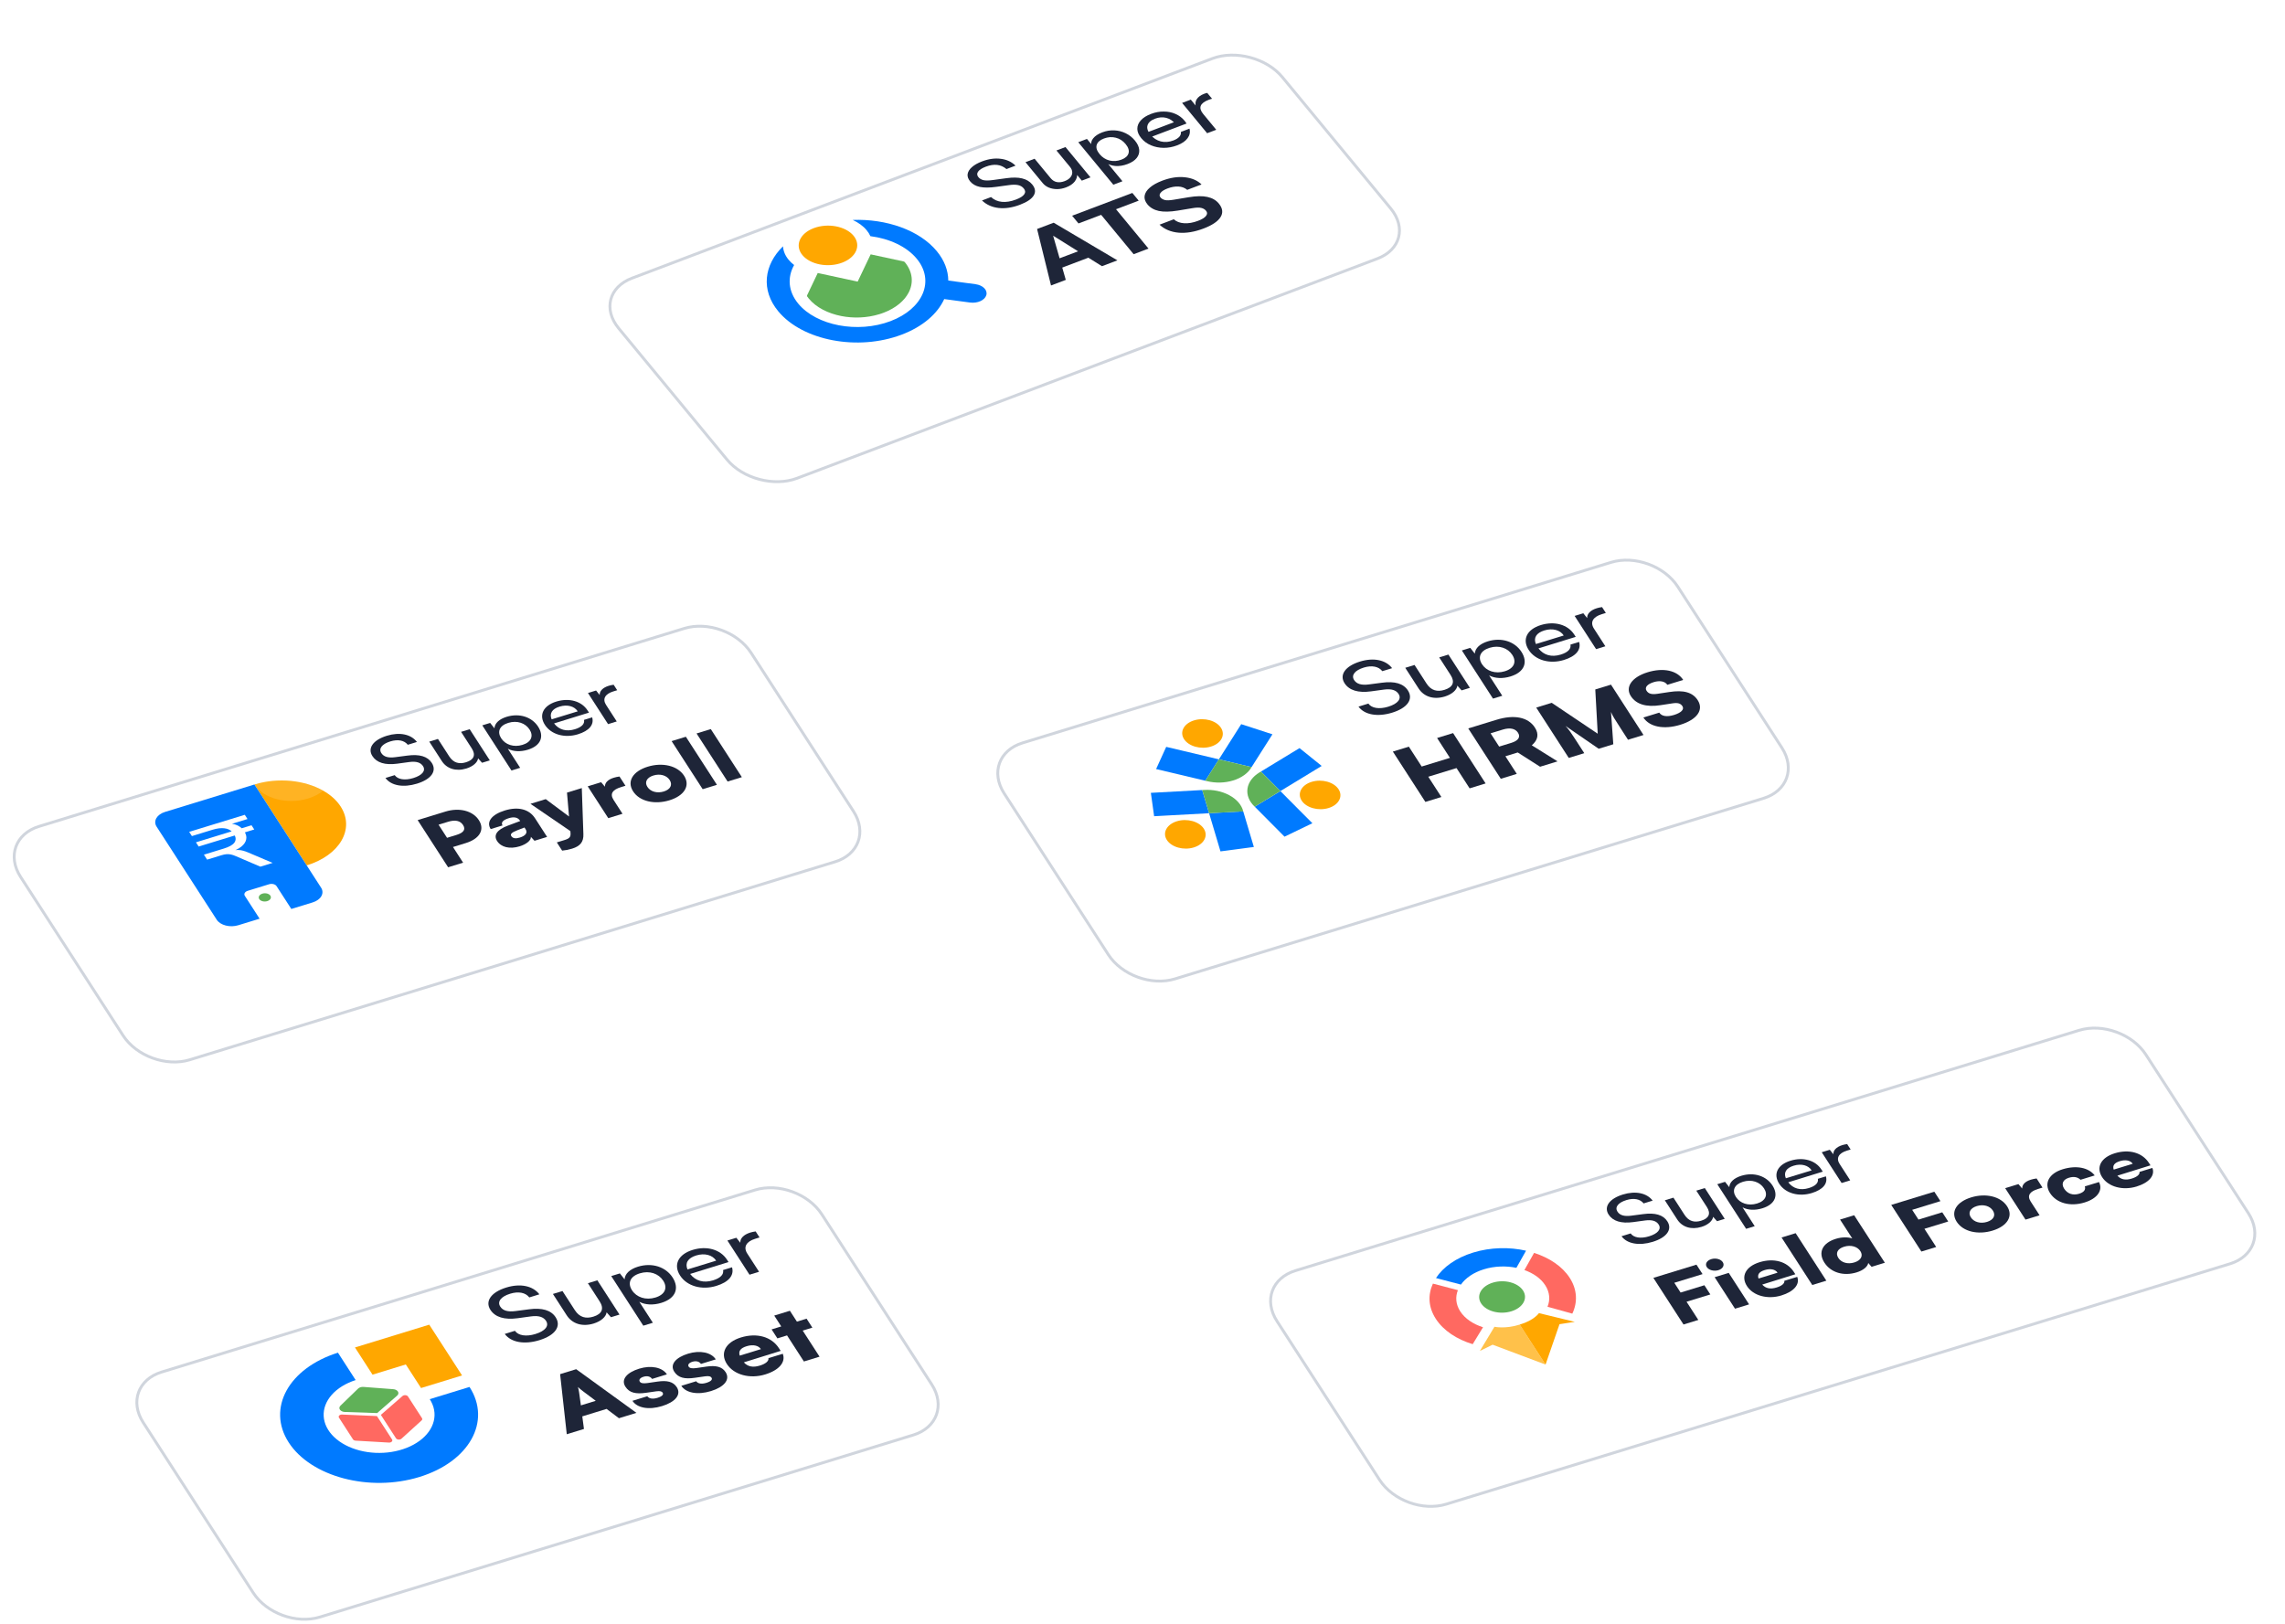 <svg width="415" height="295" viewBox="0 0 415 295" fill="none" xmlns="http://www.w3.org/2000/svg">
<g filter="url(#filter0_dii_31402_17404)">
<path d="M4.531 151.875C2.029 148.001 3.574 143.765 7.982 142.412L125.184 106.45C129.592 105.097 135.195 107.14 137.697 111.014L156.302 139.813C158.805 143.687 157.259 147.924 152.851 149.276L35.65 185.239C31.241 186.591 25.639 184.548 23.136 180.675L4.531 151.875Z" fill="white"/>
<path d="M8.124 142.631L125.325 106.669C129.596 105.358 135.023 107.338 137.448 111.09L156.053 139.89C158.477 143.642 156.98 147.747 152.709 149.057L35.508 185.02C31.237 186.33 25.81 184.351 23.386 180.598L4.78 151.798C2.356 148.046 3.853 143.942 8.124 142.631Z" stroke="#D0D5DD" stroke-width="0.522"/>
</g>
<path d="M61.87 146.494C64.49 150.551 61.732 155.34 55.704 157.189L46.211 142.495C50.528 141.17 55.346 141.711 58.698 143.616C60.028 144.372 61.125 145.342 61.87 146.494Z" fill="#FFA700"/>
<path d="M29.984 147.474C28.476 147.936 27.785 149.136 28.441 150.152L39.361 167.057C40.019 168.074 41.774 168.521 43.282 168.058L47.147 166.872L44.467 162.722C44.241 162.373 44.48 161.961 44.997 161.803L48.881 160.611C49.401 160.451 50.003 160.606 50.228 160.955L52.909 165.104L56.774 163.918C58.284 163.455 58.974 162.256 58.318 161.24L46.208 142.495L29.984 147.474Z" fill="#007AFF"/>
<path d="M48.536 163.68C49.094 163.509 49.35 163.065 49.107 162.69C48.864 162.314 48.215 162.148 47.657 162.319C47.099 162.491 46.843 162.934 47.086 163.31C47.329 163.686 47.978 163.851 48.536 163.68Z" fill="#60B158"/>
<path d="M47.292 157.423L42.825 155.508C42.518 155.368 42.224 155.27 41.941 155.211C41.67 155.148 41.396 155.13 41.123 155.156C40.849 155.181 40.545 155.245 40.207 155.349L37.618 156.143L37.035 155.241L40.654 154.13C41.618 153.834 42.257 153.478 42.565 153.061C42.869 152.637 42.871 152.159 42.573 151.628L42.922 151.667L36.082 153.765L35.587 152.998L42.429 150.899L42.216 151.14C41.847 150.748 41.359 150.518 40.751 150.451C40.151 150.372 39.427 150.462 38.582 150.721L34.855 151.865L34.359 151.098L44.457 148L44.953 148.767L41.441 149.844L41.647 149.591C42.181 149.612 42.65 149.711 43.053 149.89C43.458 150.067 43.797 150.313 44.072 150.629L43.583 150.545L45.682 149.9L46.178 150.667L44.135 151.294L44.33 150.956C44.69 151.469 44.818 151.97 44.715 152.458C44.623 152.944 44.322 153.392 43.805 153.803C43.297 154.202 42.583 154.542 41.666 154.823L41.588 154.701L41.985 154.579C42.48 154.427 42.962 154.368 43.429 154.399C43.896 154.43 44.431 154.574 45.029 154.827L49.515 156.736L47.289 157.419L47.292 157.423Z" fill="white"/>
<path opacity="0.14" d="M58.698 143.616C57.984 144.207 57.062 144.699 55.969 145.035C52.228 146.182 47.875 145.071 46.248 142.552L46.211 142.495C50.528 141.17 55.346 141.711 58.698 143.616Z" fill="white"/>
<path d="M67.636 137.334C66.709 135.898 67.76 134.409 70.264 133.641C72.582 132.93 74.654 133.363 75.723 134.769L74.06 135.279C73.437 134.471 72.266 134.248 70.905 134.665C69.376 135.135 68.729 135.971 69.26 136.794C69.694 137.465 70.51 137.7 71.773 137.535L73.982 137.246C76.166 136.95 77.653 137.382 78.416 138.563C79.389 140.068 78.312 141.55 75.725 142.344C73.255 143.102 71.032 142.716 70.004 141.311L71.684 140.795C72.234 141.584 73.538 141.794 75.067 141.325C76.68 140.83 77.368 139.995 76.829 139.161C76.403 138.501 75.613 138.244 74.334 138.414L72.132 138.715C69.948 139.011 68.414 138.538 67.636 137.334Z" fill="#1E2538"/>
<path d="M83.741 132.933L85.304 132.454L88.962 138.116L87.55 138.549L86.829 137.744C86.74 138.479 85.909 139.219 84.7 139.59C82.784 140.178 81.133 139.616 80.235 138.227L77.961 134.707L79.541 134.222L81.583 137.383C82.368 138.599 83.424 138.83 84.633 138.459C86.078 138.016 86.457 137.136 85.671 135.921L83.741 132.933Z" fill="#1E2538"/>
<path d="M92.891 139.949L87.595 131.75L89.023 131.312L89.799 132.295C89.853 131.349 90.7 130.604 92.01 130.201C94.362 129.48 96.61 130.247 97.732 131.984C98.846 133.709 98.306 135.429 95.87 136.177C94.56 136.579 93.221 136.532 92.234 136.002L94.471 139.464L92.891 139.949ZM91.024 134.098C91.772 135.256 93.285 135.79 94.898 135.295C96.511 134.8 96.93 133.673 96.182 132.515C95.427 131.345 93.93 130.805 92.317 131.3C90.704 131.795 90.261 132.917 91.024 134.098Z" fill="#1E2538"/>
<path d="M104.963 133.373C102.543 134.115 100.102 133.421 98.965 131.661C97.82 129.889 98.657 128.162 101.043 127.43C103.379 126.713 105.626 127.356 106.71 129.035L106.972 129.44L100.629 131.4C101.517 132.557 102.85 132.939 104.413 132.459C105.64 132.083 106.222 131.488 106.071 130.757L107.55 130.303C107.932 131.643 106.996 132.749 104.963 133.373ZM101.634 128.345C100.256 128.767 99.749 129.603 100.191 130.661L104.929 129.207C104.323 128.269 103.029 127.917 101.634 128.345Z" fill="#1E2538"/>
<path d="M111.451 124.375L112.094 125.371L111.389 125.587C109.893 126.046 109.373 126.955 110.076 128.043L112.014 131.043L110.434 131.527L106.784 125.876L108.262 125.423L108.917 126.249C108.871 125.555 109.44 124.909 110.566 124.563C110.852 124.476 111.102 124.427 111.451 124.375Z" fill="#1E2538"/>
<path d="M84.589 153.136L82.27 153.848L84.11 156.696L81.388 157.531L75.853 148.962L80.893 147.416C83.43 146.637 85.868 147.263 86.975 148.977C88.082 150.69 87.126 152.358 84.589 153.136ZM81.366 149.269L79.652 149.795L81.193 152.18L82.907 151.654C84.217 151.252 84.618 150.657 84.102 149.858C83.586 149.059 82.676 148.867 81.366 149.269Z" fill="#1E2538"/>
<path d="M94.369 153.729C92.588 154.275 91.015 153.898 90.282 152.763C89.594 151.697 90.26 150.702 92.209 149.979L94.478 149.13L94.419 149.038C94.052 148.47 93.354 148.324 92.429 148.607C91.337 148.942 90.936 149.412 91.273 149.933L89.122 150.593C88.277 149.285 89.286 147.949 91.689 147.211C94.125 146.464 96.109 146.979 97.178 148.635L99.363 152.016L97.078 152.717L96.416 152.005C96.491 152.62 95.629 153.342 94.369 153.729ZM94.424 152.13C95.415 151.826 95.887 151.279 95.46 150.619L95.258 150.306L94 150.789C92.919 151.204 92.628 151.502 92.868 151.872C93.137 152.289 93.634 152.373 94.424 152.13Z" fill="#1E2538"/>
<path d="M102.096 154.507L101.131 153.014L102.559 152.575C103.433 152.307 103.683 152.009 103.615 151.28L103.586 150.956L96.342 146.006L99.114 145.155L103.347 148.31L102.978 143.969L105.667 143.144L105.955 151.506C106.012 152.903 105.393 153.69 103.914 154.144C103.293 154.334 102.667 154.457 102.096 154.507Z" fill="#1E2538"/>
<path d="M112.512 141.044L113.597 142.723L112.774 142.975C111.295 143.429 110.696 144.154 111.437 145.3L113.06 147.813L110.473 148.607L106.74 142.829L109.176 142.081L109.864 142.897C109.85 142.221 110.343 141.612 111.469 141.267C111.771 141.174 112.122 141.094 112.512 141.044Z" fill="#1E2538"/>
<path d="M114.984 143.74C113.802 141.911 114.958 140.085 117.646 139.26C120.318 138.441 123.06 139.07 124.242 140.9C125.424 142.729 124.26 144.543 121.588 145.363C118.9 146.188 116.166 145.57 114.984 143.74ZM117.581 142.93C118.149 143.81 119.346 144.136 120.556 143.765C121.749 143.399 122.198 142.567 121.63 141.687C121.069 140.819 119.871 140.492 118.678 140.858C117.469 141.229 117.019 142.061 117.581 142.93Z" fill="#1E2538"/>
<path d="M130.207 142.552L127.619 143.346L121.979 134.615L124.566 133.821L130.207 142.552Z" fill="#1E2538"/>
<path d="M134.736 141.162L132.148 141.956L126.508 133.225L129.095 132.431L134.736 141.162Z" fill="#1E2538"/>
<g filter="url(#filter1_dii_31402_17404)">
<path d="M26.806 250.984C24.304 247.11 25.849 242.874 30.258 241.521L138.038 208.449C142.446 207.097 148.048 209.14 150.551 213.014L170.522 243.927C173.024 247.8 171.479 252.037 167.07 253.39L59.29 286.461C54.882 287.814 49.279 285.77 46.777 281.897L26.806 250.984Z" fill="white"/>
<path d="M30.399 241.74L138.179 208.668C142.449 207.358 147.877 209.338 150.301 213.09L170.272 244.003C172.696 247.755 171.199 251.86 166.928 253.17L59.148 286.242C54.878 287.552 49.45 285.573 47.026 281.82L27.055 250.907C24.631 247.155 26.128 243.05 30.399 241.74Z" stroke="#D0D5DD" stroke-width="0.522"/>
</g>
<path d="M78.051 254.142C78.858 255.391 79.112 256.777 78.78 258.125C78.449 259.474 77.547 260.724 76.187 261.72C74.828 262.717 73.072 263.414 71.139 263.724C69.207 264.035 67.185 263.945 65.326 263.467C63.467 262.988 61.855 262.141 60.692 261.033C59.529 259.925 58.867 258.605 58.788 257.239C58.71 255.872 59.219 254.521 60.252 253.353C61.284 252.185 62.794 251.254 64.592 250.675L61.377 245.698C52.422 248.517 48.42 255.789 52.433 262.002C56.471 268.252 67.099 271.062 76.165 268.28C85.23 265.498 89.31 258.173 85.274 251.925L78.051 254.142Z" fill="#007AFF"/>
<path d="M68.502 256.669L72.132 253.494C72.248 253.393 72.323 253.273 72.348 253.145C72.373 253.017 72.348 252.887 72.276 252.768C72.204 252.649 72.087 252.546 71.937 252.469C71.787 252.392 71.61 252.344 71.424 252.33L66.014 251.919C65.829 251.905 65.642 251.925 65.472 251.977C65.301 252.029 65.154 252.112 65.046 252.216L61.833 255.328C61.724 255.433 61.657 255.557 61.641 255.686C61.625 255.815 61.66 255.945 61.742 256.062C61.824 256.178 61.95 256.278 62.106 256.349C62.263 256.421 62.445 256.462 62.633 256.468L68.502 256.669Z" fill="#60B158"/>
<path d="M69.172 256.997L73.108 253.568C73.17 253.514 73.251 253.472 73.344 253.446C73.437 253.42 73.538 253.41 73.637 253.419C73.737 253.428 73.831 253.454 73.912 253.495C73.992 253.536 74.056 253.591 74.096 253.654L76.643 257.596C76.686 257.662 76.701 257.734 76.689 257.805C76.677 257.876 76.638 257.944 76.575 258.001L72.913 261.327C72.852 261.382 72.77 261.426 72.678 261.453C72.585 261.48 72.483 261.491 72.382 261.483C72.282 261.475 72.186 261.449 72.105 261.408C72.023 261.366 71.959 261.311 71.918 261.248L69.172 256.997Z" fill="#FF6961"/>
<path d="M64.467 244.751L67.658 249.692L73.702 247.837L76.47 252.121L83.921 249.835L77.961 240.611L64.467 244.751Z" fill="#FFA700"/>
<path d="M68.46 257.215L62.129 256.937C62.029 256.932 61.93 256.946 61.84 256.976C61.749 257.006 61.672 257.051 61.615 257.108C61.558 257.165 61.523 257.23 61.513 257.299C61.504 257.368 61.52 257.437 61.561 257.5L64.108 261.442C64.15 261.508 64.217 261.564 64.302 261.606C64.386 261.647 64.486 261.673 64.59 261.679L70.626 262.028C70.727 262.034 70.828 262.022 70.919 261.992C71.011 261.963 71.09 261.918 71.149 261.861C71.207 261.804 71.243 261.738 71.253 261.668C71.263 261.599 71.247 261.529 71.206 261.466L68.46 257.215Z" fill="#FF6961"/>
<path d="M89.069 237.921C88.049 236.342 89.206 234.706 91.958 233.862C94.507 233.079 96.785 233.555 97.961 235.101L96.132 235.662C95.447 234.774 94.16 234.528 92.663 234.988C90.983 235.503 90.271 236.423 90.855 237.327C91.332 238.066 92.229 238.324 93.617 238.142L96.046 237.824C98.448 237.499 100.082 237.974 100.921 239.273C101.99 240.928 100.807 242.557 97.962 243.43C95.247 244.263 92.803 243.838 91.673 242.293L93.52 241.727C94.124 242.594 95.558 242.825 97.239 242.309C99.012 241.765 99.769 240.847 99.177 239.93C98.708 239.204 97.839 238.922 96.433 239.109L94.013 239.44C91.611 239.765 89.925 239.245 89.069 237.921Z" fill="#1E2538"/>
<path d="M106.776 233.083L108.494 232.556L112.515 238.781L110.964 239.257L110.17 238.372C110.072 239.18 109.16 239.994 107.83 240.402C105.724 241.048 103.908 240.431 102.921 238.903L100.421 235.033L102.157 234.5L104.403 237.975C105.266 239.312 106.427 239.566 107.757 239.158C109.345 238.671 109.761 237.704 108.897 236.367L106.776 233.083Z" fill="#1E2538"/>
<path d="M116.836 240.796L111.013 231.783L112.583 231.301L113.436 232.382C113.495 231.341 114.426 230.522 115.867 230.08C118.453 229.286 120.924 230.13 122.157 232.039C123.383 233.936 122.789 235.827 120.111 236.649C118.67 237.091 117.198 237.039 116.113 236.457L118.572 240.263L116.836 240.796ZM114.783 234.363C115.605 235.636 117.269 236.224 119.042 235.68C120.816 235.136 121.276 233.896 120.454 232.623C119.623 231.337 117.978 230.744 116.205 231.288C114.431 231.832 113.944 233.065 114.783 234.363Z" fill="#1E2538"/>
<path d="M130.107 233.566C127.447 234.382 124.763 233.62 123.513 231.684C122.255 229.737 123.175 227.837 125.798 227.032C128.366 226.244 130.836 226.951 132.029 228.797L132.317 229.242L125.342 231.398C126.319 232.669 127.785 233.089 129.503 232.562C130.851 232.148 131.491 231.494 131.326 230.69L132.952 230.192C133.372 231.664 132.343 232.88 130.107 233.566ZM126.448 228.038C124.933 228.503 124.375 229.421 124.861 230.584L130.07 228.986C129.404 227.955 127.981 227.568 126.448 228.038Z" fill="#1E2538"/>
<path d="M137.241 223.674L137.948 224.769L137.172 225.007C135.528 225.511 134.956 226.51 135.729 227.707L137.86 231.004L136.123 231.537L132.11 225.325L133.735 224.826L134.455 225.734C134.405 224.971 135.03 224.261 136.268 223.881C136.582 223.784 136.857 223.731 137.241 223.674Z" fill="#1E2538"/>
<path d="M106.058 259.555L102.936 260.513L101.726 249.595L104.645 248.7L115.59 256.63L112.412 257.605L110.169 255.914L105.754 257.268L106.058 259.555ZM105.183 252.959L105.503 255.271L108.2 254.443L105.922 252.732C105.568 252.459 105.164 252.141 104.96 251.929C105.045 252.162 105.127 252.564 105.183 252.959Z" fill="#1E2538"/>
<path d="M114.865 254.442L117.562 253.615C117.887 254.049 118.54 254.169 119.408 253.902C120.295 253.63 120.561 253.289 120.348 252.958C120.224 252.767 119.945 252.609 119.195 252.717L117.332 252.984C115.468 253.25 114.307 252.996 113.584 251.876C112.728 250.552 113.879 249.284 116.095 248.603C118.238 247.946 120.294 248.352 121.125 249.638L118.428 250.466C118.148 250.033 117.571 249.859 116.887 250.069C116.241 250.267 115.982 250.621 116.204 250.965C116.394 251.258 116.852 251.316 117.564 251.219L119.446 250.946C121.109 250.711 122.253 250.94 122.911 251.958C123.791 253.32 122.645 254.664 120.243 255.4C117.805 256.149 115.696 255.728 114.865 254.442Z" fill="#1E2538"/>
<path d="M123.741 251.719L126.438 250.891C126.762 251.325 127.415 251.445 128.284 251.179C129.17 250.907 129.437 250.566 129.223 250.235C129.1 250.044 128.82 249.885 128.071 249.993L126.207 250.26C124.343 250.527 123.183 250.273 122.459 249.153C121.604 247.828 122.754 246.56 124.971 245.88C127.114 245.222 129.169 245.629 130 246.915L127.303 247.742C127.023 247.31 126.446 247.136 125.763 247.346C125.116 247.544 124.858 247.898 125.08 248.242C125.269 248.534 125.727 248.592 126.439 248.496L128.322 248.223C129.985 247.987 131.128 248.216 131.786 249.235C132.666 250.597 131.52 251.94 129.119 252.677C126.68 253.425 124.571 253.005 123.741 251.719Z" fill="#1E2538"/>
<path d="M138.973 249.653C136.184 250.509 133.284 249.721 132.018 247.76C130.734 245.774 131.778 243.791 134.567 242.936C137.467 242.046 140.125 242.801 141.465 244.877L141.786 245.373L135.097 247.456C135.806 248.245 136.744 248.43 138.001 248.045C139.072 247.716 139.657 247.216 139.564 246.696L142.168 245.896C142.749 247.412 141.504 248.877 138.973 249.653ZM135.614 244.521C134.487 244.867 134.081 245.403 134.353 246.235L138.195 245.056C137.759 244.382 136.759 244.17 135.614 244.521Z" fill="#1E2538"/>
<path d="M148.847 246.425L146.003 247.298L142.943 242.562L141.188 243.101L140.135 241.471L141.89 240.933L140.615 238.959L143.46 238.086L144.735 240.06L146.49 239.521L147.543 241.151L145.788 241.689L148.847 246.425Z" fill="#1E2538"/>
<g filter="url(#filter2_dii_31402_17404)">
<path d="M183.168 136.708C180.665 132.835 182.211 128.598 186.619 127.245L293.501 94.45C297.91 93.097 303.512 95.14 306.014 99.014L324.924 128.285C327.426 132.158 325.881 136.395 321.473 137.747L214.591 170.543C210.182 171.896 204.58 169.853 202.077 165.979L183.168 136.708Z" fill="white"/>
<path d="M186.76 127.465L293.643 94.668C297.913 93.358 303.341 95.338 305.765 99.09L324.675 128.361C327.099 132.113 325.602 136.217 321.331 137.528L214.449 170.324C210.178 171.635 204.751 169.655 202.327 165.903L183.417 136.632C180.993 132.879 182.49 128.775 186.76 127.465Z" stroke="#D0D5DD" stroke-width="0.522"/>
</g>
<path d="M221.373 137.926L218.91 141.805L218.907 141.812L209.97 139.69L211.807 135.66L214.864 136.382L221.373 137.927L221.373 137.926ZM231.099 133.378L227.311 139.338L221.374 137.926L224.193 133.484L225.426 131.536L231.099 133.378Z" fill="#007AFF"/>
<path d="M227.314 139.339C226.704 140.42 225.5 141.292 223.963 141.764C222.474 142.221 220.787 142.267 219.25 141.894L218.905 141.814L218.909 141.807L221.365 137.931L227.314 139.339Z" fill="url(#paint0_linear_31402_17404)"/>
<path d="M219.936 135.605C221.788 135.036 222.602 133.511 221.753 132.198C220.905 130.884 218.716 130.28 216.863 130.849C215.011 131.417 214.197 132.942 215.046 134.256C215.894 135.569 218.083 136.173 219.936 135.605Z" fill="#FFA700"/>
<path d="M232.54 143.691L229.019 140.151L229.008 140.145L236.019 135.883L240.043 139.127L237.644 140.587L232.54 143.691ZM233.295 151.973L227.885 146.527L227.883 146.523L232.542 143.692L236.578 147.752L238.355 149.53L233.295 151.973Z" fill="#007AFF"/>
<path d="M227.882 146.524C226.858 145.573 226.391 144.392 226.573 143.215C226.741 142.092 227.514 141.053 228.739 140.303L229.005 140.141L229.011 140.15L232.533 143.69L227.882 146.524Z" fill="#60B158"/>
<path d="M241.295 146.769C243.148 146.201 243.961 144.676 243.113 143.362C242.264 142.049 240.076 141.445 238.223 142.013C236.37 142.582 235.557 144.107 236.405 145.42C237.254 146.734 239.443 147.338 241.295 146.769Z" fill="#FFA700"/>
<path d="M219.598 147.714L218.347 143.512L218.341 143.504L209.018 144.011L209.612 148.257L212.804 148.082L219.598 147.714Z" fill="#007AFF"/>
<path d="M227.724 153.842L225.795 147.374L219.596 147.712L221.034 152.535L221.662 154.645L227.724 153.842Z" fill="#007AFF"/>
<path d="M225.798 147.376C225.513 146.209 224.603 145.159 223.248 144.434C221.884 143.704 220.264 143.396 218.702 143.485L218.342 143.504L218.348 143.513L219.599 147.714L225.798 147.376L225.798 147.376Z" fill="#60B158"/>
<path d="M216.817 153.927C218.67 153.358 219.483 151.833 218.634 150.519C217.786 149.206 215.597 148.602 213.744 149.171C211.893 149.739 211.078 151.264 211.927 152.578C212.775 153.891 214.965 154.495 216.817 153.926L216.817 153.927Z" fill="#FFA700"/>
<path d="M244.201 124.104C243.211 122.571 244.334 120.983 247.006 120.163C249.481 119.403 251.691 119.865 252.833 121.366L251.058 121.911C250.393 121.049 249.143 120.81 247.691 121.256C246.059 121.757 245.368 122.65 245.935 123.527C246.398 124.244 247.269 124.495 248.616 124.319L250.974 124.01C253.305 123.694 254.892 124.155 255.707 125.416C256.745 127.022 255.596 128.604 252.835 129.451C250.198 130.26 247.826 129.848 246.729 128.348L248.522 127.798C249.109 128.64 250.5 128.864 252.132 128.364C253.853 127.835 254.588 126.944 254.013 126.054C253.558 125.349 252.715 125.075 251.35 125.257L249 125.578C246.669 125.894 245.032 125.389 244.201 124.104Z" fill="#1E2538"/>
<path d="M261.39 119.407L263.058 118.895L266.962 124.939L265.456 125.401L264.685 124.541C264.591 125.326 263.704 126.116 262.413 126.512C260.369 127.139 258.606 126.54 257.648 125.057L255.221 121.3L256.907 120.782L259.086 124.156C259.925 125.454 261.051 125.701 262.342 125.305C263.885 124.831 264.288 123.893 263.45 122.595L261.39 119.407Z" fill="#1E2538"/>
<path d="M271.156 126.895L265.503 118.145L267.028 117.677L267.856 118.726C267.913 117.716 268.817 116.921 270.216 116.491C272.726 115.721 275.125 116.54 276.322 118.394C277.512 120.235 276.936 122.071 274.335 122.869C272.937 123.298 271.507 123.248 270.455 122.682L272.842 126.377L271.156 126.895ZM269.163 120.65C269.962 121.886 271.576 122.456 273.298 121.928C275.02 121.4 275.467 120.196 274.668 118.961C273.862 117.712 272.265 117.136 270.544 117.664C268.822 118.193 268.349 119.389 269.163 120.65Z" fill="#1E2538"/>
<path d="M284.04 119.876C281.458 120.668 278.852 119.928 277.638 118.049C276.417 116.158 277.31 114.315 279.856 113.533C282.349 112.768 284.747 113.454 285.905 115.246L286.184 115.679L279.414 117.771C280.362 119.005 281.785 119.413 283.453 118.901C284.762 118.499 285.383 117.864 285.223 117.084L286.801 116.6C287.209 118.03 286.21 119.21 284.04 119.876ZM280.487 114.51C279.017 114.961 278.475 115.853 278.947 116.981L284.004 115.43C283.357 114.429 281.975 114.053 280.487 114.51Z" fill="#1E2538"/>
<path d="M290.965 110.273L291.651 111.336L290.898 111.567C289.302 112.057 288.747 113.027 289.497 114.188L291.565 117.389L289.88 117.906L285.983 111.875L287.561 111.391L288.26 112.273C288.211 111.532 288.819 110.842 290.02 110.474C290.325 110.38 290.592 110.328 290.965 110.273Z" fill="#1E2538"/>
<path d="M261.783 144.768L258.877 145.66L252.969 136.514L255.874 135.623L258.206 139.232L263.334 137.658L261.003 134.049L263.908 133.158L269.816 142.303L266.911 143.195L264.532 139.512L259.403 141.086L261.783 144.768Z" fill="#1E2538"/>
<path d="M275.477 140.566L272.572 141.458L266.664 132.312L271.793 130.739C275.02 129.748 277.544 130.262 278.766 132.153C279.532 133.339 279.34 134.405 278.205 135.376L282.883 138.294L279.709 139.268L275.651 136.678L273.409 137.365L275.477 140.566ZM270.719 133.2L272.276 135.61L274.481 134.934C275.754 134.543 276.202 133.872 275.699 133.094C275.204 132.328 274.233 132.122 272.942 132.518L270.719 133.2Z" fill="#1E2538"/>
<path d="M287.734 136.806L284.918 137.669L279.01 128.524L281.825 127.66L290.178 133.272L289.734 125.233L292.585 124.358L298.493 133.504L295.678 134.368L294.44 132.452C293.163 130.475 292.883 130.042 292.588 129.319L293.006 135.188L290.352 136.002L284.321 131.855C284.921 132.485 285.434 133.246 286.081 134.247L287.734 136.806Z" fill="#1E2538"/>
<path d="M296.19 126.436C295.12 124.78 296.388 122.984 299.24 122.109C302.091 121.234 304.587 121.772 305.705 123.502L302.817 124.388C302.402 123.745 301.447 123.564 300.353 123.9C299.17 124.263 298.656 124.865 299.047 125.471C299.407 126.027 299.995 126.172 301.015 126.022L303.189 125.695C305.772 125.303 307.405 125.735 308.339 127.181C309.481 128.948 308.215 130.714 305.166 131.649C302.207 132.557 299.578 132.046 298.468 130.328L301.355 129.442C301.786 130.109 302.743 130.26 304.034 129.864C305.343 129.462 305.937 128.851 305.562 128.27C305.234 127.763 304.726 127.608 303.767 127.754L301.557 128.092C298.975 128.484 297.156 127.932 296.19 126.436Z" fill="#1E2538"/>
<g filter="url(#filter3_dii_31402_17404)">
<path d="M113.162 52.245C110.227 48.688 111.344 44.481 115.657 42.849L221.06 2.956C225.373 1.323 231.249 2.884 234.183 6.441L253.872 30.304C256.806 33.861 255.689 38.068 251.376 39.7L145.973 79.593C141.66 81.225 135.785 79.665 132.85 76.108L113.162 52.245Z" fill="white"/>
<path d="M115.823 43.05L221.226 3.157C225.404 1.576 231.096 3.087 233.939 6.533L253.627 30.396C256.47 33.842 255.388 37.917 251.21 39.499L145.807 79.391C141.629 80.973 135.937 79.461 133.094 76.015L113.405 52.152C110.562 48.707 111.645 44.631 115.823 43.05Z" stroke="#D0D5DD" stroke-width="0.522"/>
</g>
<path d="M179.133 53.617C178.857 54.537 177.532 55.135 176.172 54.952L171.489 54.323C170.28 56.972 167.618 59.326 163.754 60.788C155.799 63.799 145.761 61.891 141.335 56.526C138.172 52.693 138.73 48.13 142.209 44.74C142.257 45.571 142.587 46.407 143.226 47.182C143.515 47.531 143.851 47.851 144.228 48.138C142.979 50.358 143.134 52.918 144.974 55.149C148.282 59.158 155.783 60.584 161.728 58.334C167.673 56.084 169.812 51.009 166.504 47C164.664 44.77 161.525 43.338 158.079 42.896C157.915 42.528 157.689 42.166 157.401 41.817C156.761 41.042 155.882 40.413 154.862 39.95C160.95 39.719 166.979 41.788 170.143 45.623C171.539 47.315 172.21 49.147 172.226 50.958L177.168 51.621C178.529 51.804 179.408 52.698 179.133 53.617Z" fill="#007AFF"/>
<path d="M155.021 42.816C156.449 44.547 155.526 46.736 152.961 47.707C150.395 48.679 147.158 48.063 145.73 46.332C144.302 44.602 145.225 42.413 147.791 41.441C150.356 40.471 153.593 41.086 155.021 42.816Z" fill="#FFA700"/>
<path d="M164.328 47.615C165.782 49.372 165.946 51.382 165.027 53.146C164.256 54.626 162.725 55.935 160.554 56.775L160.13 56.932L159.688 57.074C157.451 57.758 155.007 57.841 152.788 57.404C150.372 56.928 148.221 55.837 146.895 54.236C146.79 54.111 146.693 53.983 146.603 53.855C146.556 53.789 146.55 53.712 146.583 53.642L148.516 49.587L155.77 51.151L158.13 46.2L164.09 47.484C164.19 47.506 164.275 47.552 164.326 47.614L164.328 47.615Z" fill="#60B158"/>
<path d="M185.242 37.191C183.861 37.714 182.573 37.909 181.376 37.777C180.179 37.644 179.171 37.19 178.35 36.415L179.991 35.794C180.532 36.297 181.189 36.587 181.962 36.662C182.736 36.738 183.584 36.601 184.508 36.251C185.284 35.958 185.788 35.639 186.021 35.296C186.264 34.949 186.237 34.596 185.941 34.236C185.673 33.912 185.33 33.707 184.91 33.621C184.484 33.527 183.934 33.527 183.259 33.622L180.912 33.944C179.708 34.107 178.727 34.11 177.97 33.953C177.213 33.795 176.621 33.458 176.194 32.94C175.831 32.501 175.679 32.063 175.737 31.626C175.805 31.184 176.06 30.767 176.501 30.373C176.948 29.968 177.564 29.617 178.35 29.319C179.561 28.861 180.7 28.704 181.767 28.848C182.838 28.98 183.73 29.394 184.441 30.087L182.8 30.708C182.269 30.267 181.699 30.016 181.09 29.953C180.475 29.884 179.796 29.99 179.052 30.271C178.351 30.537 177.881 30.837 177.643 31.173C177.404 31.509 177.424 31.846 177.703 32.184C177.929 32.458 178.246 32.64 178.655 32.73C179.069 32.81 179.633 32.8 180.345 32.7L182.806 32.363C183.945 32.206 184.891 32.221 185.645 32.408C186.409 32.591 187.017 32.955 187.468 33.502C188.038 34.193 188.13 34.862 187.743 35.508C187.351 36.148 186.517 36.709 185.242 37.191Z" fill="#1E2538"/>
<path d="M193.618 34.035C193.076 34.24 192.536 34.346 191.997 34.352C191.452 34.35 190.95 34.257 190.491 34.072C190.042 33.883 189.672 33.612 189.382 33.26L186.247 29.46L187.904 28.833L190.825 32.373C191.14 32.755 191.512 32.987 191.943 33.069C192.373 33.152 192.843 33.096 193.353 32.904C193.81 32.731 194.154 32.506 194.386 32.229C194.629 31.949 194.747 31.644 194.741 31.316C194.74 30.977 194.6 30.638 194.321 30.3L195.614 31.538C195.681 32.041 195.539 32.52 195.189 32.974C194.843 33.416 194.319 33.77 193.618 34.035ZM196.477 32.812L195.408 31.517L195.345 31.541L191.872 27.332L193.513 26.71L198.054 32.215L196.477 32.812Z" fill="#1E2538"/>
<path d="M204.79 29.793C204.025 30.082 203.287 30.201 202.575 30.15C201.868 30.087 201.251 29.863 200.724 29.477L200.929 29.371L203.859 32.922L202.201 33.549L195.835 25.832L197.412 25.235L198.454 26.498L198.268 26.526C198.093 26.044 198.185 25.58 198.541 25.133C198.897 24.687 199.447 24.323 200.191 24.041C200.924 23.764 201.654 23.643 202.381 23.68C203.119 23.712 203.806 23.887 204.443 24.202C205.091 24.514 205.649 24.955 206.118 25.523C206.593 26.099 206.855 26.661 206.903 27.209C206.951 27.757 206.797 28.255 206.44 28.701C206.084 29.148 205.534 29.512 204.79 29.793ZM203.674 28.997C204.396 28.724 204.827 28.334 204.967 27.828C205.107 27.322 204.928 26.767 204.429 26.162C203.936 25.565 203.341 25.181 202.643 25.011C201.939 24.834 201.221 24.884 200.488 25.161C199.765 25.435 199.329 25.826 199.178 26.337C199.033 26.836 199.209 27.387 199.708 27.992C200.194 28.582 200.793 28.969 201.503 29.154C202.217 29.327 202.941 29.275 203.674 28.997Z" fill="#1E2538"/>
<path d="M213.789 26.401C212.971 26.711 212.148 26.862 211.319 26.855C210.501 26.843 209.739 26.688 209.032 26.389C208.326 26.09 207.741 25.66 207.278 25.098C206.809 24.53 206.569 23.969 206.559 23.416C206.553 22.852 206.766 22.332 207.196 21.857C207.627 21.383 208.246 20.993 209.054 20.687C209.84 20.39 210.615 20.247 211.378 20.261C212.146 20.262 212.851 20.407 213.491 20.693C214.142 20.975 214.697 21.393 215.154 21.947C215.225 22.034 215.288 22.119 215.343 22.202C215.402 22.274 215.454 22.353 215.498 22.44L208.678 25.021L207.983 24.18L213.64 22.039L213.502 22.53C213.015 21.94 212.447 21.565 211.799 21.404C211.151 21.244 210.476 21.296 209.775 21.561C209.021 21.847 208.566 22.25 208.411 22.772C208.26 23.282 208.44 23.846 208.951 24.465C209.467 25.091 210.089 25.498 210.815 25.686C211.552 25.869 212.314 25.812 213.1 25.515C213.578 25.334 213.939 25.113 214.182 24.85C214.42 24.581 214.517 24.285 214.473 23.961L216.035 23.37C216.197 23.989 216.081 24.566 215.687 25.102C215.303 25.635 214.671 26.067 213.789 26.401Z" fill="#1E2538"/>
<path d="M219.235 24.198L214.694 18.694L216.271 18.097L217.402 19.468L217.482 19.438L220.892 23.571L219.235 24.198ZM218.524 20.7L217.239 19.473C217.044 18.933 217.08 18.452 217.345 18.03C217.611 17.609 218.068 17.275 218.716 17.03C218.96 16.938 219.142 16.888 219.261 16.88L220.134 17.938C220.069 17.944 219.989 17.965 219.893 18.001C219.792 18.03 219.672 18.07 219.534 18.123C218.737 18.424 218.253 18.792 218.08 19.225C217.919 19.655 218.067 20.146 218.524 20.7Z" fill="#1E2538"/>
<path d="M190.885 51.853L188.354 41.594L190.668 40.718L193.567 50.838L190.885 51.853ZM200.139 48.351L188.95 41.368L191.369 40.453L202.944 47.289L200.139 48.351ZM190.536 47.639L197.617 44.959L198.792 46.383L191.711 49.063L190.536 47.639Z" fill="#1E2538"/>
<path d="M205.89 46.174L199.993 39.027L195.874 40.586L194.718 39.185L205.656 35.046L206.811 36.447L202.692 38.006L208.589 45.153L205.89 46.174Z" fill="#1E2538"/>
<path d="M218.577 41.513C216.942 42.132 215.43 42.382 214.044 42.263C212.651 42.135 211.501 41.652 210.593 40.811L213.187 39.829C213.647 40.258 214.275 40.498 215.069 40.55C215.857 40.595 216.695 40.449 217.583 40.113C218.308 39.839 218.791 39.541 219.033 39.221C219.287 38.897 219.293 38.588 219.051 38.295C218.822 38.018 218.523 37.841 218.152 37.763C217.775 37.678 217.257 37.692 216.6 37.805L213.889 38.255C212.496 38.481 211.356 38.502 210.468 38.319C209.586 38.123 208.897 37.724 208.4 37.123C207.976 36.608 207.803 36.092 207.882 35.574C207.966 35.044 208.282 34.545 208.832 34.077C209.375 33.602 210.125 33.183 211.084 32.82C212.556 32.263 213.926 32.056 215.194 32.199C216.456 32.334 217.465 32.768 218.222 33.499L215.628 34.481C215.165 34.106 214.624 33.905 214.005 33.88C213.398 33.85 212.744 33.968 212.042 34.233C211.435 34.463 211.015 34.726 210.784 35.021C210.552 35.317 210.547 35.599 210.769 35.868C210.939 36.074 211.195 36.226 211.537 36.325C211.873 36.416 212.405 36.402 213.134 36.282L215.845 35.832C217.273 35.593 218.423 35.573 219.293 35.773C220.169 35.961 220.858 36.36 221.361 36.969C222.066 37.824 222.17 38.647 221.672 39.438C221.175 40.228 220.143 40.92 218.577 41.513Z" fill="#1E2538"/>
<g filter="url(#filter4_dii_31402_17404)">
<path d="M232.718 232.569C230.215 228.696 231.76 224.46 236.168 223.108L378.513 179.448C382.921 178.096 388.524 180.139 391.028 184.012L409.653 212.832C412.156 216.705 410.612 220.941 406.203 222.293L263.858 265.953C259.45 267.306 253.847 265.262 251.344 261.389L232.718 232.569Z" fill="white"/>
<path d="M236.31 223.327L378.654 179.667C382.925 178.357 388.353 180.337 390.778 184.089L409.404 212.909C411.829 216.661 410.332 220.764 406.061 222.074L263.716 265.734C259.446 267.044 254.018 265.065 251.593 261.313L232.967 232.493C230.542 228.741 232.039 224.637 236.31 223.327Z" stroke="#D0D5DD" stroke-width="0.522"/>
</g>
<path d="M268.772 245.387L271.422 240.992C271.422 240.992 273.403 241.428 276.009 240.598L280.702 247.861L271.089 244.249L268.772 245.387L268.772 245.387Z" fill="#FFC14A"/>
<path d="M286.015 240.099L279.501 238.514C279.501 238.514 278.646 239.82 276.007 240.599L280.701 247.862L283.237 240.523L286.016 240.099L286.015 240.099Z" fill="#FFA700"/>
<path d="M274.49 238.185C276.593 237.54 277.545 235.852 276.615 234.413C275.686 232.975 273.227 232.332 271.124 232.977C269.021 233.622 268.07 235.311 268.999 236.749C269.929 238.187 272.387 238.83 274.49 238.185Z" fill="#60B158"/>
<path d="M267.555 227.514C264.428 228.473 262.098 230.156 260.802 232.144L265.333 233.329C266.175 232.136 267.613 231.131 269.516 230.548C271.418 229.964 273.532 229.898 275.407 230.287L277.159 227.175C274.124 226.487 270.714 226.545 267.555 227.514Z" fill="#007AFF"/>
<path d="M285.085 232.1C286.465 234.235 286.547 236.543 285.564 238.608L281.059 237.356C281.569 236.107 281.474 234.735 280.65 233.46C279.826 232.185 278.489 231.273 276.863 230.693L278.62 227.573C281.402 228.466 283.743 230.023 285.085 232.1Z" fill="#FF6961"/>
<path d="M269.346 241.081L267.47 244.155C264.586 243.276 262.152 241.69 260.773 239.556C259.394 237.422 259.315 235.192 260.245 233.154L264.783 234.341C264.292 235.579 264.394 236.935 265.208 238.196C266.066 239.522 267.565 240.516 269.346 241.081L269.346 241.081Z" fill="#FF6961"/>
<path d="M292.158 220.617C291.241 219.198 292.281 217.727 294.756 216.968C297.048 216.265 299.096 216.692 300.154 218.082L298.509 218.587C297.894 217.788 296.736 217.567 295.39 217.98C293.878 218.444 293.238 219.271 293.764 220.083C294.193 220.747 295 220.98 296.248 220.816L298.432 220.53C300.592 220.238 302.062 220.665 302.816 221.832C303.778 223.32 302.714 224.785 300.156 225.569C297.713 226.318 295.516 225.936 294.499 224.548L296.16 224.038C296.704 224.818 297.993 225.026 299.505 224.562C301.099 224.073 301.78 223.247 301.247 222.423C300.826 221.771 300.045 221.517 298.78 221.685L296.603 221.983C294.443 222.275 292.927 221.807 292.158 220.617Z" fill="#1E2538"/>
<path d="M308.081 216.268L309.626 215.794L313.243 221.39L311.848 221.818L311.134 221.022C311.046 221.749 310.225 222.481 309.029 222.847C307.135 223.428 305.503 222.873 304.615 221.5L302.366 218.021L303.928 217.542L305.947 220.666C306.724 221.868 307.767 222.096 308.964 221.729C310.392 221.291 310.766 220.422 309.99 219.221L308.081 216.268Z" fill="#1E2538"/>
<path d="M317.129 223.202L311.892 215.099L313.304 214.666L314.071 215.637C314.124 214.702 314.961 213.966 316.257 213.568C318.583 212.855 320.805 213.613 321.915 215.33C323.017 217.035 322.483 218.735 320.074 219.474C318.778 219.871 317.454 219.825 316.479 219.301L318.69 222.723L317.129 223.202ZM315.282 217.419C316.022 218.563 317.518 219.092 319.113 218.603C320.708 218.114 321.122 216.999 320.382 215.855C319.635 214.699 318.156 214.165 316.561 214.654C314.966 215.143 314.528 216.252 315.282 217.419Z" fill="#1E2538"/>
<path d="M329.064 216.702C326.672 217.436 324.258 216.75 323.134 215.011C322.002 213.26 322.829 211.552 325.188 210.829C327.498 210.12 329.719 210.755 330.792 212.415L331.051 212.816L324.779 214.753C325.657 215.896 326.975 216.273 328.52 215.799C329.733 215.428 330.309 214.84 330.16 214.117L331.622 213.669C332 214.993 331.074 216.086 329.064 216.702ZM325.773 211.733C324.411 212.151 323.909 212.976 324.346 214.022L329.031 212.585C328.432 211.658 327.152 211.31 325.773 211.733Z" fill="#1E2538"/>
<path d="M335.479 207.81L336.115 208.794L335.418 209.008C333.939 209.461 333.425 210.36 334.12 211.435L336.036 214.399L334.474 214.878L330.865 209.293L332.327 208.845L332.974 209.661C332.929 208.976 333.491 208.337 334.604 207.996C334.887 207.909 335.134 207.861 335.479 207.81Z" fill="#1E2538"/>
<path d="M310.63 235.122L306.31 236.447L308.448 239.754L305.757 240.58L300.283 232.111L308.108 229.711L309.217 231.428L304.084 233.002L305.23 234.776L309.55 233.451L310.63 235.122Z" fill="#1E2538"/>
<path d="M312.098 230.709C311.284 230.958 310.347 230.711 309.985 230.15C309.622 229.589 309.989 228.956 310.803 228.706C311.601 228.461 312.53 228.698 312.892 229.258C313.254 229.819 312.895 230.464 312.098 230.709ZM315.11 237.711L311.412 231.989L313.97 231.204L317.669 236.926L315.11 237.711Z" fill="#1E2538"/>
<path d="M323.538 235.304C321.03 236.074 318.422 235.365 317.283 233.603C316.129 231.817 317.067 230.035 319.576 229.265C322.184 228.465 324.574 229.145 325.779 231.01L326.068 231.457L320.052 233.329C320.69 234.039 321.534 234.205 322.663 233.858C323.627 233.563 324.153 233.114 324.069 232.646L326.412 231.927C326.934 233.289 325.814 234.606 323.538 235.304ZM320.517 230.691C319.503 231.002 319.138 231.484 319.383 232.232L322.838 231.172C322.446 230.565 321.547 230.375 320.517 230.691Z" fill="#1E2538"/>
<path d="M331.702 232.622L329.143 233.407L323.566 224.777L326.125 223.993L331.702 232.622Z" fill="#1E2538"/>
<path d="M337.206 231.112C334.814 231.846 332.514 231.152 331.346 229.344C330.17 227.524 330.934 225.781 333.459 225.007C334.489 224.691 335.654 224.676 336.41 224.952L334.191 221.519L336.749 220.734L342.326 229.363L339.917 230.102L339.311 229.41C339.203 230.074 338.402 230.745 337.206 231.112ZM336.778 229.31C337.974 228.943 338.435 228.116 337.88 227.258C337.325 226.399 336.125 226.082 334.929 226.449C333.716 226.821 333.329 227.639 333.876 228.486C334.424 229.333 335.565 229.682 336.778 229.31Z" fill="#1E2538"/>
<path d="M353.833 221.871L349.513 223.196L351.651 226.503L348.96 227.329L343.486 218.86L351.311 216.46L352.42 218.176L347.287 219.751L348.433 221.525L352.753 220.2L353.833 221.871Z" fill="#1E2538"/>
<path d="M355.375 221.919C354.207 220.111 355.35 218.306 358.008 217.491C360.649 216.681 363.36 217.303 364.529 219.111C365.698 220.919 364.547 222.712 361.906 223.522C359.248 224.338 356.544 223.727 355.375 221.919ZM357.943 221.118C358.505 221.987 359.689 222.31 360.885 221.943C362.065 221.581 362.509 220.759 361.947 219.89C361.392 219.031 360.208 218.709 359.029 219.07C357.832 219.437 357.388 220.259 357.943 221.118Z" fill="#1E2538"/>
<path d="M369.885 214.054L370.958 215.713L370.144 215.963C368.682 216.411 368.09 217.128 368.822 218.261L370.427 220.744L367.869 221.529L364.178 215.818L366.587 215.079L367.267 215.885C367.253 215.218 367.74 214.616 368.853 214.274C369.152 214.183 369.499 214.103 369.885 214.054Z" fill="#1E2538"/>
<path d="M372.322 216.707C371.182 214.945 372.13 213.146 374.622 212.382C377.08 211.627 379.308 212.055 380.443 213.503L377.868 214.293C377.315 213.777 376.623 213.66 375.742 213.93C374.662 214.262 374.327 215.036 374.896 215.918C375.488 216.833 376.484 217.172 377.58 216.836C378.477 216.561 378.841 216.107 378.644 215.495L381.219 214.705C381.985 216.198 380.927 217.702 378.601 218.415C375.976 219.22 373.505 218.539 372.322 216.707Z" fill="#1E2538"/>
<path d="M388.043 215.519C385.534 216.289 382.926 215.58 381.787 213.818C380.633 212.032 381.571 210.25 384.08 209.481C386.688 208.681 389.078 209.36 390.284 211.225L390.572 211.672L384.557 213.544C385.194 214.254 386.038 214.42 387.168 214.074C388.131 213.778 388.657 213.329 388.574 212.861L390.916 212.142C391.438 213.504 390.319 214.821 388.043 215.519ZM385.021 210.906C384.008 211.217 383.643 211.699 383.887 212.447L387.343 211.387C386.951 210.78 386.051 210.59 385.021 210.906Z" fill="#1E2538"/>
<defs>
<filter id="filter0_dii_31402_17404" x="2.29" y="106.032" width="155.21" height="87.624" filterUnits="userSpaceOnUse" color-interpolation-filters="sRGB">
<feFlood flood-opacity="0" result="BackgroundImageFix"/>
<feColorMatrix in="SourceAlpha" type="matrix" values="0 0 0 0 0 0 0 0 0 0 0 0 0 0 0 0 0 0 127 0" result="hardAlpha"/>
<feOffset dx="-1.044" dy="8"/>
<feComposite in2="hardAlpha" operator="out"/>
<feColorMatrix type="matrix" values="0 0 0 0 0 0 0 0 0 0 0 0 0 0 0 0 0 0 0.05 0"/>
<feBlend mode="normal" in2="BackgroundImageFix" result="effect1_dropShadow_31402_17404"/>
<feBlend mode="normal" in="SourceGraphic" in2="effect1_dropShadow_31402_17404" result="shape"/>
<feColorMatrix in="SourceAlpha" type="matrix" values="0 0 0 0 0 0 0 0 0 0 0 0 0 0 0 0 0 0 127 0" result="hardAlpha"/>
<feOffset dy="0.522"/>
<feGaussianBlur stdDeviation="0.522"/>
<feComposite in2="hardAlpha" operator="arithmetic" k2="-1" k3="1"/>
<feColorMatrix type="matrix" values="0 0 0 0 0.063 0 0 0 0 0.094 0 0 0 0 0.157 0 0 0 0.05 0"/>
<feBlend mode="normal" in2="shape" result="effect2_innerShadow_31402_17404"/>
<feColorMatrix in="SourceAlpha" type="matrix" values="0 0 0 0 0 0 0 0 0 0 0 0 0 0 0 0 0 0 127 0" result="hardAlpha"/>
<feOffset dy="-1.044"/>
<feComposite in2="hardAlpha" operator="arithmetic" k2="-1" k3="1"/>
<feColorMatrix type="matrix" values="0 0 0 0 0.063 0 0 0 0 0.094 0 0 0 0 0.157 0 0 0 0.05 0"/>
<feBlend mode="normal" in2="effect2_innerShadow_31402_17404" result="effect3_innerShadow_31402_17404"/>
</filter>
<filter id="filter1_dii_31402_17404" x="24.566" y="208.032" width="147.153" height="86.847" filterUnits="userSpaceOnUse" color-interpolation-filters="sRGB">
<feFlood flood-opacity="0" result="BackgroundImageFix"/>
<feColorMatrix in="SourceAlpha" type="matrix" values="0 0 0 0 0 0 0 0 0 0 0 0 0 0 0 0 0 0 127 0" result="hardAlpha"/>
<feOffset dx="-1.044" dy="8"/>
<feComposite in2="hardAlpha" operator="out"/>
<feColorMatrix type="matrix" values="0 0 0 0 0 0 0 0 0 0 0 0 0 0 0 0 0 0 0.05 0"/>
<feBlend mode="normal" in2="BackgroundImageFix" result="effect1_dropShadow_31402_17404"/>
<feBlend mode="normal" in="SourceGraphic" in2="effect1_dropShadow_31402_17404" result="shape"/>
<feColorMatrix in="SourceAlpha" type="matrix" values="0 0 0 0 0 0 0 0 0 0 0 0 0 0 0 0 0 0 127 0" result="hardAlpha"/>
<feOffset dy="0.522"/>
<feGaussianBlur stdDeviation="0.522"/>
<feComposite in2="hardAlpha" operator="arithmetic" k2="-1" k3="1"/>
<feColorMatrix type="matrix" values="0 0 0 0 0.063 0 0 0 0 0.094 0 0 0 0 0.157 0 0 0 0.05 0"/>
<feBlend mode="normal" in2="shape" result="effect2_innerShadow_31402_17404"/>
<feColorMatrix in="SourceAlpha" type="matrix" values="0 0 0 0 0 0 0 0 0 0 0 0 0 0 0 0 0 0 127 0" result="hardAlpha"/>
<feOffset dy="-1.044"/>
<feComposite in2="hardAlpha" operator="arithmetic" k2="-1" k3="1"/>
<feColorMatrix type="matrix" values="0 0 0 0 0.063 0 0 0 0 0.094 0 0 0 0 0.157 0 0 0 0.05 0"/>
<feBlend mode="normal" in2="effect2_innerShadow_31402_17404" result="effect3_innerShadow_31402_17404"/>
</filter>
<filter id="filter2_dii_31402_17404" x="180.927" y="94.032" width="145.194" height="84.929" filterUnits="userSpaceOnUse" color-interpolation-filters="sRGB">
<feFlood flood-opacity="0" result="BackgroundImageFix"/>
<feColorMatrix in="SourceAlpha" type="matrix" values="0 0 0 0 0 0 0 0 0 0 0 0 0 0 0 0 0 0 127 0" result="hardAlpha"/>
<feOffset dx="-1.044" dy="8"/>
<feComposite in2="hardAlpha" operator="out"/>
<feColorMatrix type="matrix" values="0 0 0 0 0 0 0 0 0 0 0 0 0 0 0 0 0 0 0.05 0"/>
<feBlend mode="normal" in2="BackgroundImageFix" result="effect1_dropShadow_31402_17404"/>
<feBlend mode="normal" in="SourceGraphic" in2="effect1_dropShadow_31402_17404" result="shape"/>
<feColorMatrix in="SourceAlpha" type="matrix" values="0 0 0 0 0 0 0 0 0 0 0 0 0 0 0 0 0 0 127 0" result="hardAlpha"/>
<feOffset dy="0.522"/>
<feGaussianBlur stdDeviation="0.522"/>
<feComposite in2="hardAlpha" operator="arithmetic" k2="-1" k3="1"/>
<feColorMatrix type="matrix" values="0 0 0 0 0.063 0 0 0 0 0.094 0 0 0 0 0.157 0 0 0 0.05 0"/>
<feBlend mode="normal" in2="shape" result="effect2_innerShadow_31402_17404"/>
<feColorMatrix in="SourceAlpha" type="matrix" values="0 0 0 0 0 0 0 0 0 0 0 0 0 0 0 0 0 0 127 0" result="hardAlpha"/>
<feOffset dy="-1.044"/>
<feComposite in2="hardAlpha" operator="arithmetic" k2="-1" k3="1"/>
<feColorMatrix type="matrix" values="0 0 0 0 0.063 0 0 0 0 0.094 0 0 0 0 0.157 0 0 0 0.05 0"/>
<feBlend mode="normal" in2="effect2_innerShadow_31402_17404" result="effect3_innerShadow_31402_17404"/>
</filter>
<filter id="filter3_dii_31402_17404" x="110.48" y="2.308" width="145.03" height="85.932" filterUnits="userSpaceOnUse" color-interpolation-filters="sRGB">
<feFlood flood-opacity="0" result="BackgroundImageFix"/>
<feColorMatrix in="SourceAlpha" type="matrix" values="0 0 0 0 0 0 0 0 0 0 0 0 0 0 0 0 0 0 127 0" result="hardAlpha"/>
<feOffset dx="-1.044" dy="8"/>
<feComposite in2="hardAlpha" operator="out"/>
<feColorMatrix type="matrix" values="0 0 0 0 0 0 0 0 0 0 0 0 0 0 0 0 0 0 0.05 0"/>
<feBlend mode="normal" in2="BackgroundImageFix" result="effect1_dropShadow_31402_17404"/>
<feBlend mode="normal" in="SourceGraphic" in2="effect1_dropShadow_31402_17404" result="shape"/>
<feColorMatrix in="SourceAlpha" type="matrix" values="0 0 0 0 0 0 0 0 0 0 0 0 0 0 0 0 0 0 127 0" result="hardAlpha"/>
<feOffset dy="0.522"/>
<feGaussianBlur stdDeviation="0.522"/>
<feComposite in2="hardAlpha" operator="arithmetic" k2="-1" k3="1"/>
<feColorMatrix type="matrix" values="0 0 0 0 0.063 0 0 0 0 0.094 0 0 0 0 0.157 0 0 0 0.05 0"/>
<feBlend mode="normal" in2="shape" result="effect2_innerShadow_31402_17404"/>
<feColorMatrix in="SourceAlpha" type="matrix" values="0 0 0 0 0 0 0 0 0 0 0 0 0 0 0 0 0 0 127 0" result="hardAlpha"/>
<feOffset dy="-1.044"/>
<feComposite in2="hardAlpha" operator="arithmetic" k2="-1" k3="1"/>
<feColorMatrix type="matrix" values="0 0 0 0 0.063 0 0 0 0 0.094 0 0 0 0 0.157 0 0 0 0.05 0"/>
<feBlend mode="normal" in2="effect2_innerShadow_31402_17404" result="effect3_innerShadow_31402_17404"/>
</filter>
<filter id="filter4_dii_31402_17404" x="230.476" y="179.031" width="180.376" height="95.339" filterUnits="userSpaceOnUse" color-interpolation-filters="sRGB">
<feFlood flood-opacity="0" result="BackgroundImageFix"/>
<feColorMatrix in="SourceAlpha" type="matrix" values="0 0 0 0 0 0 0 0 0 0 0 0 0 0 0 0 0 0 127 0" result="hardAlpha"/>
<feOffset dx="-1.044" dy="8"/>
<feComposite in2="hardAlpha" operator="out"/>
<feColorMatrix type="matrix" values="0 0 0 0 0 0 0 0 0 0 0 0 0 0 0 0 0 0 0.05 0"/>
<feBlend mode="normal" in2="BackgroundImageFix" result="effect1_dropShadow_31402_17404"/>
<feBlend mode="normal" in="SourceGraphic" in2="effect1_dropShadow_31402_17404" result="shape"/>
<feColorMatrix in="SourceAlpha" type="matrix" values="0 0 0 0 0 0 0 0 0 0 0 0 0 0 0 0 0 0 127 0" result="hardAlpha"/>
<feOffset dy="0.522"/>
<feGaussianBlur stdDeviation="0.522"/>
<feComposite in2="hardAlpha" operator="arithmetic" k2="-1" k3="1"/>
<feColorMatrix type="matrix" values="0 0 0 0 0.063 0 0 0 0 0.094 0 0 0 0 0.157 0 0 0 0.05 0"/>
<feBlend mode="normal" in2="shape" result="effect2_innerShadow_31402_17404"/>
<feColorMatrix in="SourceAlpha" type="matrix" values="0 0 0 0 0 0 0 0 0 0 0 0 0 0 0 0 0 0 127 0" result="hardAlpha"/>
<feOffset dy="-1.044"/>
<feComposite in2="hardAlpha" operator="arithmetic" k2="-1" k3="1"/>
<feColorMatrix type="matrix" values="0 0 0 0 0.063 0 0 0 0 0.094 0 0 0 0 0.157 0 0 0 0.05 0"/>
<feBlend mode="normal" in2="effect2_innerShadow_31402_17404" result="effect3_innerShadow_31402_17404"/>
</filter>
<linearGradient id="paint0_linear_31402_17404" x1="221.394" y1="137.922" x2="222.693" y2="142.154" gradientUnits="userSpaceOnUse">
<stop stop-color="#60B158"/>
<stop offset="1" stop-color="#60B158"/>
</linearGradient>
</defs>
</svg>
